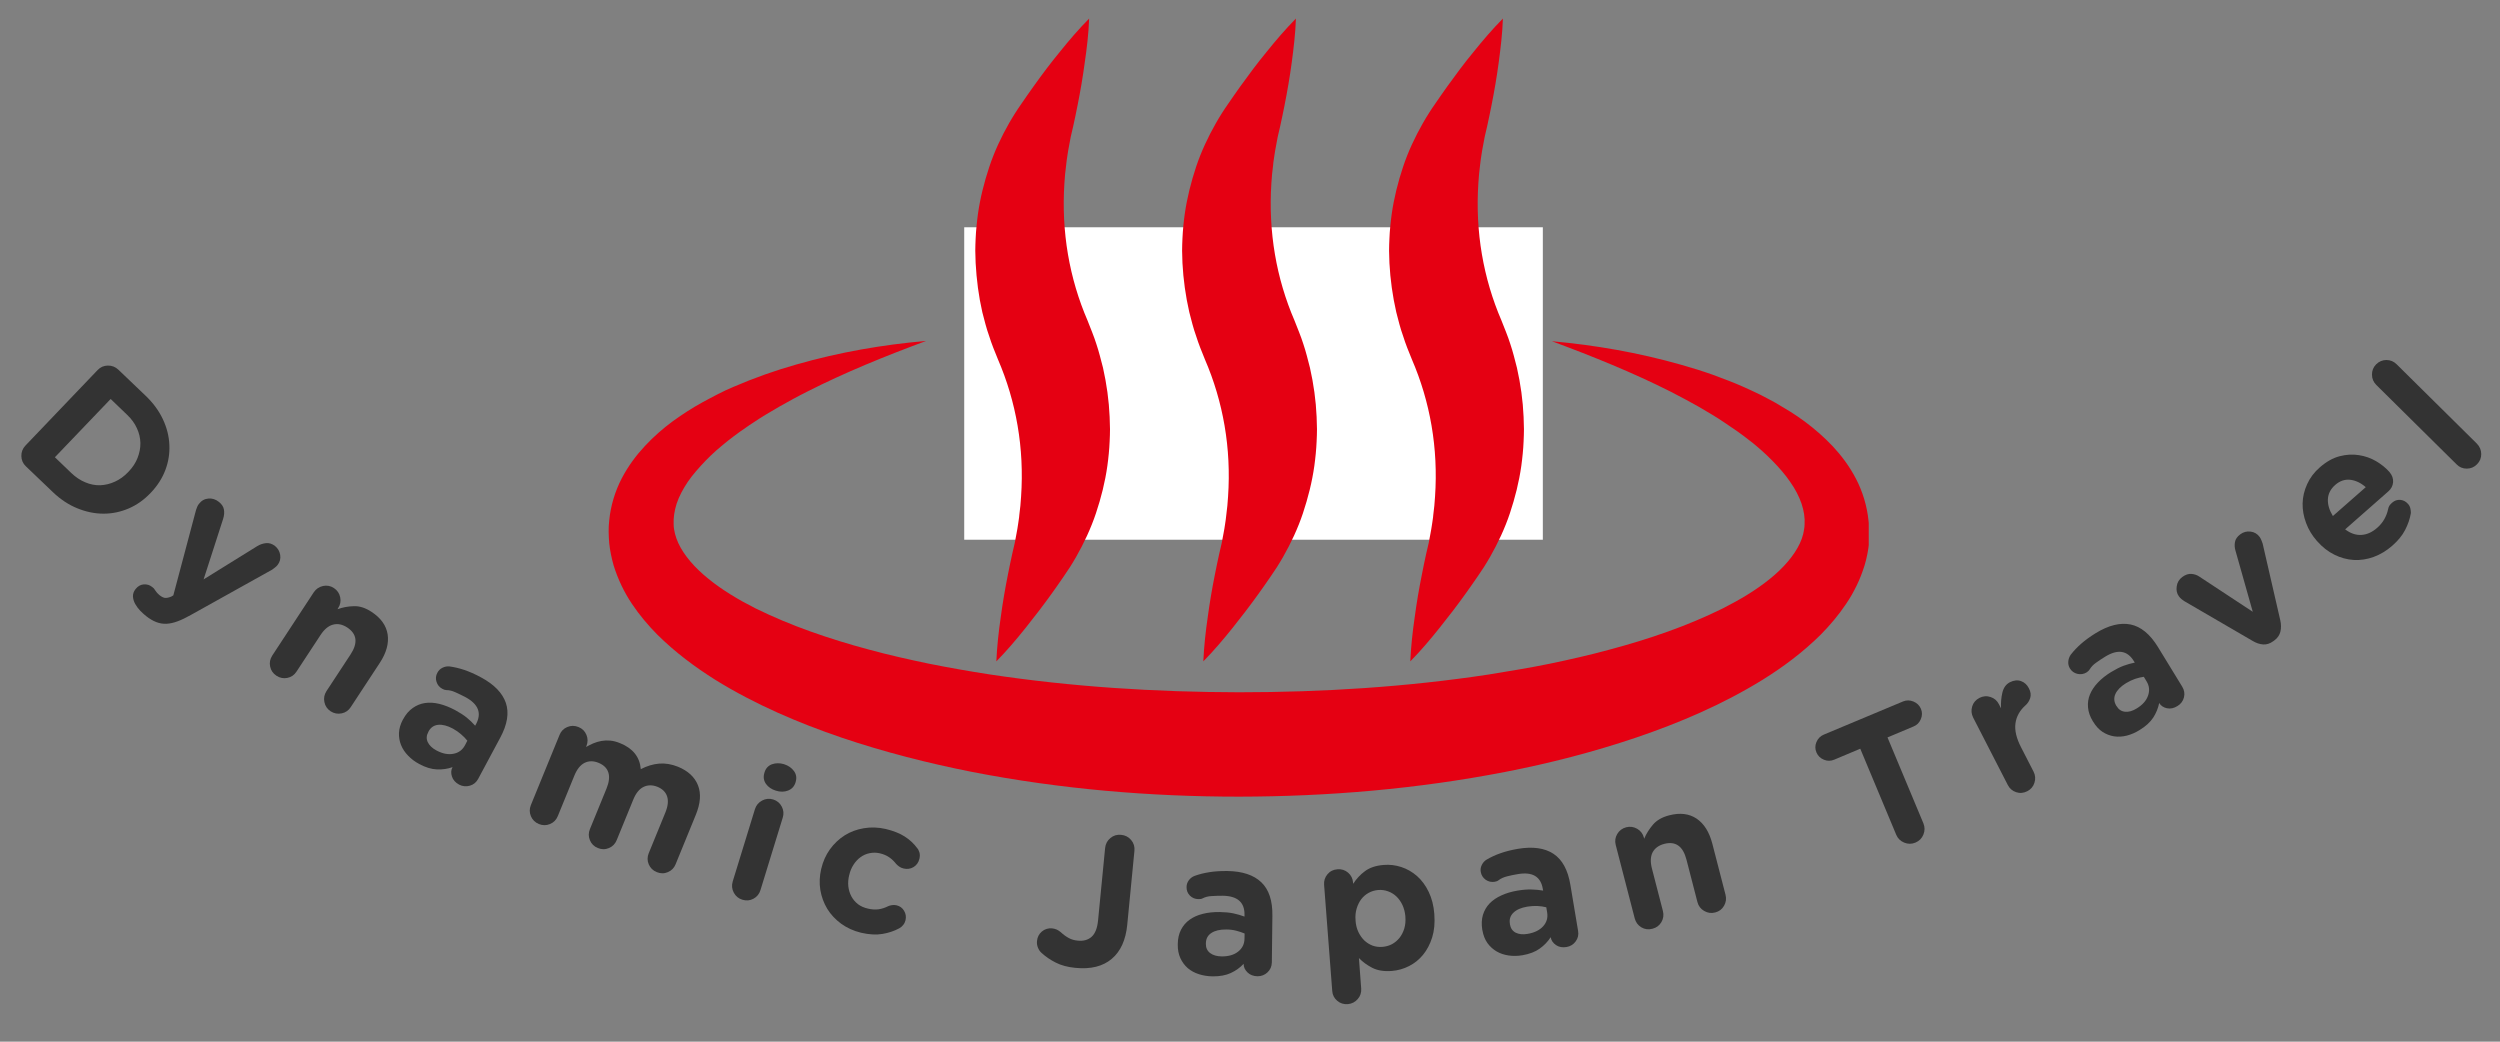 <svg xmlns="http://www.w3.org/2000/svg" xmlns:xlink="http://www.w3.org/1999/xlink" width="480" zoomAndPan="magnify" viewBox="0 0 360 150" height="200" preserveAspectRatio="xMidYMid meet" version="1.0"><rect x="0" y="0" width="360" height="150" fill="#808080" stroke="none"/><defs><g/><clipPath id="00ce2a8dd7"><path d="M 87.598 49 L 269.098 49 L 269.098 114.863 L 87.598 114.863 Z M 87.598 49 " clip-rule="nonzero"/></clipPath><clipPath id="71408e6c50"><path d="M 144 47.602 L 162 47.602 L 162 75 L 144 75 Z M 144 47.602 " clip-rule="nonzero"/></clipPath><clipPath id="ca50db8c1d"><path d="M 170 47.602 L 187 47.602 L 187 75 L 170 75 Z M 170 47.602 " clip-rule="nonzero"/></clipPath><clipPath id="42e348d0da"><path d="M 195 47.602 L 213 47.602 L 213 75 L 195 75 Z M 195 47.602 " clip-rule="nonzero"/></clipPath><clipPath id="36ae5a69a3"><path d="M 138.848 32.723 L 222.219 32.723 L 222.219 77.723 L 138.848 77.723 Z M 138.848 32.723 " clip-rule="nonzero"/></clipPath><clipPath id="0e533c0a8f"><path d="M 130.035 65 L 226.785 65 L 226.785 100.918 L 130.035 100.918 Z M 130.035 65 " clip-rule="nonzero"/></clipPath><clipPath id="a489c7fd24"><path d="M 140 2.668 L 160 2.668 L 160 96 L 140 96 Z M 140 2.668 " clip-rule="nonzero"/></clipPath><clipPath id="74ea1c199c"><path d="M 170 2.668 L 190 2.668 L 190 96 L 170 96 Z M 170 2.668 " clip-rule="nonzero"/></clipPath><clipPath id="3a4c8c840b"><path d="M 200 2.668 L 220 2.668 L 220 96 L 200 96 Z M 200 2.668 " clip-rule="nonzero"/></clipPath></defs><g fill="#333333" fill-opacity="1"><g transform="translate(0.529, 64.094)"><g><path d="M 13.531 -10.812 C 13.926 -11.227 14.414 -11.441 15 -11.453 C 15.582 -11.461 16.086 -11.266 16.516 -10.859 L 20.422 -7.125 C 21.516 -6.082 22.348 -4.953 22.922 -3.734 C 23.492 -2.523 23.805 -1.297 23.859 -0.047 C 23.922 1.203 23.727 2.414 23.281 3.594 C 22.832 4.781 22.133 5.867 21.188 6.859 L 21.156 6.891 C 20.219 7.879 19.164 8.625 18 9.125 C 16.832 9.625 15.625 9.875 14.375 9.875 C 13.125 9.875 11.875 9.617 10.625 9.109 C 9.375 8.609 8.203 7.836 7.109 6.797 L 3.203 3.062 C 2.773 2.656 2.555 2.16 2.547 1.578 C 2.535 0.992 2.734 0.488 3.141 0.062 Z M 9.75 4.031 C 10.375 4.625 11.039 5.066 11.75 5.359 C 12.457 5.66 13.172 5.801 13.891 5.781 C 14.609 5.758 15.316 5.586 16.016 5.266 C 16.711 4.953 17.348 4.492 17.922 3.891 L 17.969 3.844 C 18.57 3.219 19.008 2.551 19.281 1.844 C 19.562 1.133 19.695 0.422 19.688 -0.297 C 19.676 -1.016 19.508 -1.723 19.188 -2.422 C 18.875 -3.117 18.406 -3.766 17.781 -4.359 L 15.406 -6.641 L 7.375 1.75 Z M 9.75 4.031 "/></g></g></g><g fill="#333333" fill-opacity="1"><g transform="translate(19.944, 82.136)"><g><path d="M 8.703 -9.578 C 9.066 -10.047 9.52 -10.301 10.062 -10.344 C 10.602 -10.395 11.102 -10.238 11.562 -9.875 C 11.977 -9.551 12.223 -9.188 12.297 -8.781 C 12.379 -8.375 12.344 -7.922 12.188 -7.422 L 9.375 1.297 L 17.109 -3.5 C 17.504 -3.738 17.922 -3.879 18.359 -3.922 C 18.805 -3.973 19.238 -3.836 19.656 -3.516 C 20.07 -3.18 20.32 -2.75 20.406 -2.219 C 20.488 -1.688 20.363 -1.207 20.031 -0.781 C 19.926 -0.645 19.789 -0.516 19.625 -0.391 C 19.469 -0.266 19.344 -0.172 19.25 -0.109 L 7.562 6.406 C 6.852 6.812 6.211 7.117 5.641 7.328 C 5.066 7.547 4.523 7.664 4.016 7.688 C 3.516 7.707 3.023 7.625 2.547 7.438 C 2.078 7.258 1.594 6.973 1.094 6.578 C 0.82 6.359 0.539 6.102 0.25 5.812 C -0.031 5.52 -0.27 5.195 -0.469 4.844 C -0.664 4.5 -0.773 4.141 -0.797 3.766 C -0.816 3.391 -0.691 3.031 -0.422 2.688 C -0.098 2.281 0.289 2.055 0.75 2.016 C 1.207 1.984 1.598 2.098 1.922 2.359 C 2.055 2.453 2.16 2.539 2.234 2.625 C 2.305 2.707 2.363 2.789 2.406 2.875 C 2.508 3.031 2.602 3.156 2.688 3.25 C 2.781 3.352 2.883 3.453 3 3.547 C 3.281 3.773 3.535 3.91 3.766 3.953 C 4.004 3.992 4.316 3.938 4.703 3.781 L 5.016 3.594 L 8.281 -8.688 C 8.332 -8.844 8.391 -9 8.453 -9.156 C 8.523 -9.32 8.609 -9.461 8.703 -9.578 Z M 8.703 -9.578 "/></g></g></g><g fill="#333333" fill-opacity="1"><g transform="translate(36.587, 94.993)"><g><path d="M 11.5 -10.312 C 11.988 -9.988 12.289 -9.539 12.406 -8.969 C 12.52 -8.406 12.414 -7.883 12.094 -7.406 L 12.016 -7.266 C 12.742 -7.535 13.523 -7.68 14.359 -7.703 C 15.191 -7.734 16.039 -7.461 16.906 -6.891 C 18.258 -6.004 19.035 -4.922 19.234 -3.641 C 19.43 -2.359 19.055 -0.992 18.109 0.453 L 13.922 6.828 C 13.609 7.316 13.172 7.617 12.609 7.734 C 12.047 7.848 11.52 7.75 11.031 7.438 C 10.539 7.113 10.238 6.672 10.125 6.109 C 10.008 5.547 10.109 5.02 10.422 4.531 L 13.891 -0.75 C 14.984 -2.414 14.82 -3.711 13.406 -4.641 C 12.719 -5.086 12.039 -5.223 11.375 -5.047 C 10.719 -4.879 10.117 -4.383 9.578 -3.562 L 6.109 1.719 C 5.797 2.207 5.359 2.508 4.797 2.625 C 4.234 2.738 3.707 2.633 3.219 2.312 C 2.727 1.988 2.426 1.547 2.312 0.984 C 2.195 0.43 2.297 -0.086 2.609 -0.578 L 8.594 -9.703 C 8.914 -10.18 9.359 -10.484 9.922 -10.609 C 10.484 -10.734 11.008 -10.633 11.5 -10.312 Z M 11.5 -10.312 "/></g></g></g><g fill="#333333" fill-opacity="1"><g transform="translate(55.155, 106.89)"><g><path d="M 2.891 -3.312 C 3.273 -4.02 3.738 -4.562 4.281 -4.938 C 4.82 -5.32 5.41 -5.562 6.047 -5.656 C 6.691 -5.75 7.379 -5.707 8.109 -5.531 C 8.836 -5.352 9.594 -5.055 10.375 -4.641 C 11.051 -4.273 11.609 -3.914 12.047 -3.562 C 12.484 -3.207 12.891 -2.816 13.266 -2.391 L 13.391 -2.609 C 14.242 -4.191 13.738 -5.488 11.875 -6.5 C 11.352 -6.77 10.867 -7.004 10.422 -7.203 C 9.973 -7.41 9.539 -7.516 9.125 -7.516 C 8.957 -7.516 8.758 -7.578 8.531 -7.703 C 8.125 -7.922 7.848 -8.254 7.703 -8.703 C 7.555 -9.16 7.598 -9.598 7.828 -10.016 C 7.992 -10.336 8.238 -10.578 8.562 -10.734 C 8.895 -10.898 9.238 -10.961 9.594 -10.922 C 10.281 -10.828 10.984 -10.66 11.703 -10.422 C 12.422 -10.18 13.219 -9.828 14.094 -9.359 C 16 -8.336 17.195 -7.109 17.688 -5.672 C 18.176 -4.234 17.906 -2.562 16.875 -0.656 L 13.703 5.266 C 13.43 5.773 13.031 6.102 12.5 6.25 C 11.969 6.406 11.453 6.352 10.953 6.094 C 10.422 5.801 10.078 5.41 9.922 4.922 C 9.766 4.43 9.789 3.992 10 3.609 L 10.016 3.578 C 9.305 3.828 8.555 3.938 7.766 3.906 C 6.973 3.875 6.117 3.613 5.203 3.125 C 4.586 2.789 4.055 2.391 3.609 1.922 C 3.16 1.461 2.82 0.953 2.594 0.391 C 2.375 -0.16 2.273 -0.742 2.297 -1.359 C 2.328 -1.984 2.516 -2.617 2.859 -3.266 Z M 6.547 -1.547 L 6.531 -1.5 C 6.25 -1 6.219 -0.508 6.438 -0.031 C 6.664 0.445 7.082 0.848 7.688 1.172 C 8.562 1.641 9.375 1.801 10.125 1.656 C 10.875 1.52 11.43 1.113 11.797 0.438 L 12.141 -0.234 C 11.891 -0.547 11.594 -0.848 11.25 -1.141 C 10.914 -1.441 10.52 -1.719 10.062 -1.969 C 9.27 -2.395 8.562 -2.578 7.938 -2.516 C 7.32 -2.453 6.859 -2.129 6.547 -1.547 Z M 6.547 -1.547 "/></g></g></g><g fill="#333333" fill-opacity="1"><g transform="translate(73.994, 117.006)"><g><path d="M 2.453 -1.078 L 6.578 -11.172 C 6.797 -11.711 7.164 -12.094 7.688 -12.312 C 8.219 -12.539 8.758 -12.539 9.312 -12.312 C 9.852 -12.094 10.234 -11.719 10.453 -11.188 C 10.672 -10.656 10.672 -10.117 10.453 -9.578 L 10.391 -9.438 C 10.734 -9.633 11.086 -9.812 11.453 -9.969 C 11.828 -10.125 12.219 -10.238 12.625 -10.312 C 13.031 -10.383 13.453 -10.398 13.891 -10.359 C 14.336 -10.316 14.812 -10.191 15.312 -9.984 C 17.145 -9.242 18.133 -8 18.281 -6.25 C 19.164 -6.707 20.047 -6.973 20.922 -7.047 C 21.797 -7.117 22.703 -6.969 23.641 -6.594 C 25.086 -6 26.047 -5.109 26.516 -3.922 C 26.984 -2.742 26.879 -1.328 26.203 0.328 L 23.297 7.438 C 23.078 7.977 22.707 8.359 22.188 8.578 C 21.664 8.805 21.129 8.805 20.578 8.578 C 20.035 8.359 19.648 7.984 19.422 7.453 C 19.203 6.93 19.203 6.398 19.422 5.859 L 21.812 0.016 C 22.188 -0.898 22.273 -1.672 22.078 -2.297 C 21.879 -2.93 21.414 -3.398 20.688 -3.703 C 19.957 -3.992 19.285 -3.988 18.672 -3.688 C 18.066 -3.395 17.578 -2.789 17.203 -1.875 L 14.812 3.969 C 14.594 4.508 14.223 4.891 13.703 5.109 C 13.18 5.336 12.645 5.336 12.094 5.109 C 11.551 4.891 11.172 4.516 10.953 3.984 C 10.734 3.461 10.734 2.93 10.953 2.391 L 13.344 -3.453 C 13.719 -4.367 13.805 -5.141 13.609 -5.766 C 13.41 -6.391 12.941 -6.852 12.203 -7.156 C 11.473 -7.457 10.801 -7.457 10.188 -7.156 C 9.582 -6.852 9.094 -6.242 8.719 -5.328 L 6.328 0.516 C 6.109 1.055 5.734 1.438 5.203 1.656 C 4.68 1.875 4.148 1.875 3.609 1.656 C 3.055 1.426 2.672 1.047 2.453 0.516 C 2.234 -0.004 2.234 -0.535 2.453 -1.078 Z M 2.453 -1.078 "/></g></g></g><g fill="#333333" fill-opacity="1"><g transform="translate(102.979, 128.168)"><g><path d="M 8.359 -13.047 C 8.922 -12.867 9.332 -12.523 9.594 -12.016 C 9.863 -11.504 9.91 -10.973 9.734 -10.422 L 6.531 0 C 6.363 0.562 6.023 0.977 5.516 1.25 C 5.016 1.52 4.484 1.566 3.922 1.391 C 3.367 1.223 2.957 0.883 2.688 0.375 C 2.414 -0.133 2.363 -0.672 2.531 -1.234 L 5.734 -11.656 C 5.91 -12.207 6.254 -12.617 6.766 -12.891 C 7.273 -13.16 7.805 -13.211 8.359 -13.047 Z M 9.922 -18.125 C 10.547 -17.926 11.023 -17.594 11.359 -17.125 C 11.691 -16.664 11.77 -16.145 11.594 -15.562 L 11.578 -15.5 C 11.398 -14.926 11.039 -14.535 10.5 -14.328 C 9.957 -14.117 9.375 -14.113 8.75 -14.312 C 8.125 -14.5 7.645 -14.828 7.312 -15.297 C 6.988 -15.773 6.914 -16.301 7.094 -16.875 L 7.109 -16.938 C 7.285 -17.52 7.641 -17.91 8.172 -18.109 C 8.711 -18.305 9.297 -18.312 9.922 -18.125 Z M 9.922 -18.125 "/></g></g></g><g fill="#333333" fill-opacity="1"><g transform="translate(115.456, 131.969)"><g><path d="M 12.094 -12.594 C 13.188 -12.332 14.094 -11.973 14.812 -11.516 C 15.539 -11.055 16.145 -10.492 16.625 -9.828 C 16.75 -9.703 16.852 -9.504 16.938 -9.234 C 17.02 -8.961 17.02 -8.648 16.938 -8.297 C 16.812 -7.773 16.531 -7.379 16.094 -7.109 C 15.656 -6.848 15.176 -6.781 14.656 -6.906 C 14.395 -6.969 14.176 -7.066 14 -7.203 C 13.82 -7.336 13.68 -7.461 13.578 -7.578 C 13.285 -7.953 12.957 -8.266 12.594 -8.516 C 12.227 -8.773 11.773 -8.969 11.234 -9.094 C 10.734 -9.207 10.242 -9.211 9.766 -9.109 C 9.285 -9.016 8.848 -8.82 8.453 -8.531 C 8.066 -8.25 7.734 -7.891 7.453 -7.453 C 7.172 -7.023 6.969 -6.539 6.844 -6 L 6.828 -5.953 C 6.691 -5.398 6.648 -4.859 6.703 -4.328 C 6.766 -3.805 6.91 -3.328 7.141 -2.891 C 7.379 -2.453 7.695 -2.078 8.094 -1.766 C 8.5 -1.461 8.984 -1.25 9.547 -1.125 C 10.078 -1 10.582 -0.969 11.062 -1.031 C 11.539 -1.102 12.004 -1.254 12.453 -1.484 C 12.586 -1.547 12.758 -1.594 12.969 -1.625 C 13.176 -1.664 13.398 -1.66 13.641 -1.609 C 14.129 -1.492 14.492 -1.227 14.734 -0.812 C 14.984 -0.395 15.051 0.055 14.938 0.547 C 14.875 0.805 14.766 1.031 14.609 1.219 C 14.461 1.414 14.273 1.578 14.047 1.703 C 13.316 2.098 12.508 2.367 11.625 2.516 C 10.738 2.672 9.707 2.613 8.531 2.344 C 7.457 2.082 6.504 1.648 5.672 1.047 C 4.848 0.441 4.18 -0.27 3.672 -1.094 C 3.172 -1.926 2.836 -2.832 2.672 -3.812 C 2.516 -4.801 2.555 -5.812 2.797 -6.844 L 2.812 -6.891 C 3.051 -7.91 3.461 -8.832 4.047 -9.656 C 4.641 -10.477 5.348 -11.148 6.172 -11.672 C 6.992 -12.191 7.914 -12.535 8.938 -12.703 C 9.957 -12.879 11.008 -12.844 12.094 -12.594 Z M 12.094 -12.594 "/></g></g></g><g fill="#333333" fill-opacity="1"><g transform="translate(135.416, 136.371)"><g/></g></g><g fill="#333333" fill-opacity="1"><g transform="translate(148.232, 138.451)"><g><path d="M 3.281 -4.766 C 3.531 -4.734 3.75 -4.676 3.938 -4.594 C 4.125 -4.508 4.316 -4.383 4.516 -4.219 C 4.898 -3.863 5.285 -3.582 5.672 -3.375 C 6.055 -3.164 6.488 -3.039 6.969 -3 C 7.789 -2.914 8.457 -3.102 8.969 -3.562 C 9.477 -4.02 9.785 -4.812 9.891 -5.938 L 10.906 -16.344 C 10.969 -16.938 11.223 -17.414 11.672 -17.781 C 12.117 -18.145 12.633 -18.297 13.219 -18.234 C 13.801 -18.18 14.281 -17.93 14.656 -17.484 C 15.031 -17.035 15.188 -16.516 15.125 -15.922 L 14.094 -5.312 C 13.883 -3.102 13.141 -1.457 11.859 -0.375 C 10.578 0.707 8.832 1.141 6.625 0.922 C 5.52 0.816 4.57 0.562 3.781 0.156 C 3 -0.238 2.316 -0.707 1.734 -1.25 C 1.523 -1.438 1.359 -1.68 1.234 -1.984 C 1.109 -2.285 1.062 -2.602 1.094 -2.938 C 1.145 -3.5 1.379 -3.957 1.797 -4.312 C 2.211 -4.664 2.707 -4.816 3.281 -4.766 Z M 3.281 -4.766 "/></g></g></g><g fill="#333333" fill-opacity="1"><g transform="translate(168.552, 140.238)"><g><path d="M 1.047 -4.281 C 1.055 -5.082 1.211 -5.773 1.516 -6.359 C 1.816 -6.941 2.227 -7.422 2.75 -7.797 C 3.281 -8.18 3.91 -8.461 4.641 -8.641 C 5.367 -8.828 6.176 -8.914 7.062 -8.906 C 7.832 -8.895 8.488 -8.832 9.031 -8.719 C 9.582 -8.602 10.125 -8.445 10.656 -8.25 L 10.656 -8.5 C 10.688 -10.301 9.645 -11.219 7.531 -11.25 C 6.945 -11.25 6.41 -11.234 5.922 -11.203 C 5.43 -11.18 5 -11.07 4.625 -10.875 C 4.477 -10.789 4.273 -10.754 4.016 -10.766 C 3.547 -10.766 3.141 -10.93 2.797 -11.266 C 2.461 -11.609 2.301 -12.02 2.312 -12.5 C 2.312 -12.863 2.422 -13.191 2.641 -13.484 C 2.859 -13.773 3.133 -13.984 3.469 -14.109 C 4.125 -14.348 4.828 -14.523 5.578 -14.641 C 6.328 -14.766 7.195 -14.82 8.188 -14.812 C 10.352 -14.781 11.984 -14.238 13.078 -13.188 C 14.172 -12.145 14.703 -10.539 14.672 -8.375 L 14.594 -1.656 C 14.582 -1.082 14.375 -0.602 13.969 -0.219 C 13.57 0.156 13.094 0.344 12.531 0.344 C 11.926 0.332 11.441 0.145 11.078 -0.219 C 10.711 -0.582 10.531 -0.984 10.531 -1.422 L 10.531 -1.453 C 10.02 -0.898 9.406 -0.457 8.688 -0.125 C 7.977 0.207 7.102 0.367 6.062 0.359 C 5.363 0.348 4.707 0.242 4.094 0.047 C 3.477 -0.148 2.941 -0.441 2.484 -0.828 C 2.035 -1.223 1.68 -1.703 1.422 -2.266 C 1.16 -2.836 1.035 -3.488 1.047 -4.219 Z M 5.094 -4.391 L 5.094 -4.344 C 5.082 -3.77 5.285 -3.32 5.703 -3 C 6.117 -2.688 6.672 -2.523 7.359 -2.516 C 8.348 -2.504 9.141 -2.734 9.734 -3.203 C 10.336 -3.672 10.645 -4.289 10.656 -5.062 L 10.672 -5.812 C 10.305 -5.969 9.898 -6.102 9.453 -6.219 C 9.016 -6.332 8.535 -6.391 8.016 -6.391 C 7.117 -6.398 6.41 -6.234 5.891 -5.891 C 5.367 -5.555 5.102 -5.055 5.094 -4.391 Z M 5.094 -4.391 "/></g></g></g><g fill="#333333" fill-opacity="1"><g transform="translate(189.779, 140.349)"><g><path d="M 2.812 -15.172 C 3.395 -15.223 3.906 -15.062 4.344 -14.688 C 4.781 -14.312 5.02 -13.836 5.062 -13.266 L 5.078 -13.078 C 5.535 -13.797 6.102 -14.406 6.781 -14.906 C 7.469 -15.414 8.363 -15.711 9.469 -15.797 C 10.332 -15.867 11.176 -15.77 12 -15.5 C 12.832 -15.227 13.586 -14.797 14.266 -14.203 C 14.941 -13.609 15.504 -12.848 15.953 -11.922 C 16.398 -11.004 16.672 -9.938 16.766 -8.719 L 16.766 -8.656 C 16.859 -7.426 16.754 -6.328 16.453 -5.359 C 16.148 -4.391 15.711 -3.555 15.141 -2.859 C 14.578 -2.172 13.906 -1.629 13.125 -1.234 C 12.344 -0.836 11.516 -0.602 10.641 -0.531 C 9.516 -0.445 8.578 -0.598 7.828 -0.984 C 7.078 -1.367 6.438 -1.836 5.906 -2.391 L 6.234 2.016 C 6.273 2.586 6.109 3.086 5.734 3.516 C 5.359 3.953 4.879 4.195 4.297 4.25 C 3.703 4.289 3.191 4.125 2.766 3.75 C 2.336 3.383 2.102 2.914 2.062 2.344 L 0.891 -12.938 C 0.848 -13.508 1.008 -14.016 1.375 -14.453 C 1.738 -14.891 2.219 -15.129 2.812 -15.172 Z M 5.422 -7.844 L 5.422 -7.781 C 5.461 -7.176 5.598 -6.629 5.828 -6.141 C 6.066 -5.648 6.359 -5.238 6.703 -4.906 C 7.055 -4.582 7.453 -4.336 7.891 -4.172 C 8.336 -4.016 8.805 -3.957 9.297 -4 C 9.797 -4.039 10.254 -4.172 10.672 -4.391 C 11.086 -4.617 11.445 -4.922 11.75 -5.297 C 12.051 -5.68 12.281 -6.129 12.438 -6.641 C 12.594 -7.16 12.645 -7.727 12.594 -8.344 L 12.594 -8.406 C 12.539 -9 12.398 -9.539 12.172 -10.031 C 11.941 -10.52 11.648 -10.93 11.297 -11.266 C 10.941 -11.598 10.539 -11.844 10.094 -12 C 9.645 -12.164 9.172 -12.227 8.672 -12.188 C 8.18 -12.145 7.727 -12.008 7.312 -11.781 C 6.906 -11.562 6.551 -11.258 6.25 -10.875 C 5.957 -10.488 5.734 -10.035 5.578 -9.516 C 5.422 -8.992 5.367 -8.438 5.422 -7.844 Z M 5.422 -7.844 "/></g></g></g><g fill="#333333" fill-opacity="1"><g transform="translate(213.197, 138.275)"><g><path d="M 0.25 -4.391 C 0.125 -5.18 0.156 -5.895 0.344 -6.531 C 0.539 -7.164 0.863 -7.719 1.312 -8.188 C 1.77 -8.656 2.336 -9.039 3.016 -9.344 C 3.691 -9.656 4.469 -9.883 5.344 -10.031 C 6.102 -10.156 6.766 -10.207 7.328 -10.188 C 7.891 -10.176 8.453 -10.125 9.016 -10.031 L 8.969 -10.266 C 8.676 -12.047 7.484 -12.758 5.391 -12.406 C 4.816 -12.312 4.289 -12.203 3.812 -12.078 C 3.344 -11.961 2.941 -11.781 2.609 -11.531 C 2.473 -11.414 2.281 -11.336 2.031 -11.297 C 1.562 -11.223 1.129 -11.32 0.734 -11.594 C 0.348 -11.875 0.113 -12.25 0.031 -12.719 C -0.031 -13.07 0.02 -13.41 0.188 -13.734 C 0.352 -14.066 0.586 -14.32 0.891 -14.5 C 1.492 -14.852 2.148 -15.156 2.859 -15.406 C 3.578 -15.664 4.426 -15.879 5.406 -16.047 C 7.539 -16.398 9.238 -16.16 10.5 -15.328 C 11.77 -14.492 12.582 -13.004 12.938 -10.859 L 14.047 -4.234 C 14.148 -3.672 14.035 -3.164 13.703 -2.719 C 13.379 -2.27 12.941 -2 12.391 -1.906 C 11.797 -1.801 11.285 -1.895 10.859 -2.188 C 10.43 -2.488 10.18 -2.859 10.109 -3.297 L 10.109 -3.328 C 9.691 -2.68 9.16 -2.129 8.516 -1.672 C 7.879 -1.211 7.051 -0.895 6.031 -0.719 C 5.344 -0.602 4.676 -0.594 4.031 -0.688 C 3.395 -0.781 2.816 -0.977 2.297 -1.281 C 1.785 -1.582 1.348 -1.984 0.984 -2.484 C 0.629 -2.992 0.391 -3.609 0.266 -4.328 Z M 4.234 -5.219 L 4.234 -5.172 C 4.328 -4.609 4.602 -4.207 5.062 -3.969 C 5.531 -3.738 6.102 -3.68 6.781 -3.797 C 7.758 -3.961 8.504 -4.328 9.016 -4.891 C 9.523 -5.453 9.719 -6.113 9.594 -6.875 L 9.469 -7.625 C 9.07 -7.727 8.645 -7.789 8.188 -7.812 C 7.727 -7.832 7.242 -7.801 6.734 -7.719 C 5.848 -7.57 5.18 -7.281 4.734 -6.844 C 4.285 -6.414 4.117 -5.875 4.234 -5.219 Z M 4.234 -5.219 "/></g></g></g><g fill="#333333" fill-opacity="1"><g transform="translate(234.07, 134.566)"><g><path d="M 0.094 -15.438 C 0.656 -15.582 1.188 -15.508 1.688 -15.219 C 2.188 -14.926 2.508 -14.5 2.656 -13.938 L 2.688 -13.781 C 2.988 -14.5 3.41 -15.176 3.953 -15.812 C 4.492 -16.445 5.27 -16.895 6.281 -17.156 C 7.844 -17.562 9.16 -17.406 10.234 -16.688 C 11.305 -15.969 12.062 -14.77 12.5 -13.094 L 14.406 -5.719 C 14.551 -5.156 14.477 -4.625 14.188 -4.125 C 13.906 -3.633 13.484 -3.316 12.922 -3.172 C 12.359 -3.023 11.828 -3.098 11.328 -3.391 C 10.828 -3.68 10.504 -4.109 10.359 -4.672 L 8.781 -10.781 C 8.281 -12.719 7.211 -13.473 5.578 -13.047 C 4.785 -12.836 4.227 -12.43 3.906 -11.828 C 3.594 -11.223 3.562 -10.441 3.812 -9.484 L 5.391 -3.375 C 5.535 -2.812 5.461 -2.281 5.172 -1.781 C 4.879 -1.289 4.453 -0.973 3.891 -0.828 C 3.316 -0.672 2.781 -0.738 2.281 -1.031 C 1.789 -1.332 1.473 -1.766 1.328 -2.328 L -1.406 -12.891 C -1.551 -13.453 -1.477 -13.977 -1.188 -14.469 C -0.906 -14.957 -0.477 -15.281 0.094 -15.438 Z M 0.094 -15.438 "/></g></g></g><g fill="#333333" fill-opacity="1"><g transform="translate(255.182, 128.757)"><g/></g></g><g fill="#333333" fill-opacity="1"><g transform="translate(267.534, 124.612)"><g><path d="M -5.969 -16.266 C -6.176 -16.754 -6.176 -17.25 -5.969 -17.75 C -5.758 -18.258 -5.406 -18.617 -4.906 -18.828 L 6.516 -23.609 C 7.004 -23.805 7.5 -23.801 8 -23.594 C 8.508 -23.383 8.867 -23.035 9.078 -22.547 C 9.285 -22.055 9.281 -21.555 9.062 -21.047 C 8.852 -20.547 8.504 -20.195 8.016 -20 L 4.266 -18.422 L 9.438 -6.047 C 9.656 -5.516 9.656 -4.977 9.438 -4.438 C 9.219 -3.895 8.836 -3.508 8.297 -3.281 C 7.754 -3.051 7.207 -3.051 6.656 -3.281 C 6.113 -3.508 5.734 -3.891 5.516 -4.422 L 0.344 -16.797 L -3.406 -15.219 C -3.906 -15.008 -4.406 -15.008 -4.906 -15.219 C -5.406 -15.426 -5.758 -15.773 -5.969 -16.266 Z M -5.969 -16.266 "/></g></g></g><g fill="#333333" fill-opacity="1"><g transform="translate(288.32, 115.591)"><g><path d="M 0.797 -2.562 L -4.188 -12.266 C -4.445 -12.785 -4.492 -13.316 -4.328 -13.859 C -4.16 -14.41 -3.812 -14.82 -3.281 -15.094 C -2.758 -15.363 -2.223 -15.406 -1.672 -15.219 C -1.129 -15.039 -0.727 -14.691 -0.469 -14.172 L -0.172 -13.594 C -0.211 -14.375 -0.148 -15.117 0.016 -15.828 C 0.18 -16.547 0.539 -17.051 1.094 -17.344 C 1.664 -17.633 2.203 -17.691 2.703 -17.516 C 3.203 -17.336 3.582 -16.988 3.844 -16.469 C 4.102 -15.977 4.164 -15.516 4.031 -15.078 C 3.895 -14.648 3.66 -14.289 3.328 -14 C 2.516 -13.27 2.039 -12.41 1.906 -11.422 C 1.77 -10.43 2.039 -9.281 2.719 -7.969 L 4.516 -4.469 C 4.773 -3.957 4.816 -3.426 4.641 -2.875 C 4.473 -2.332 4.129 -1.926 3.609 -1.656 C 3.078 -1.383 2.539 -1.336 2 -1.516 C 1.457 -1.703 1.055 -2.051 0.797 -2.562 Z M 0.797 -2.562 "/></g></g></g><g fill="#333333" fill-opacity="1"><g transform="translate(302.786, 108.067)"><g><path d="M -1.406 -4.188 C -1.82 -4.863 -2.055 -5.531 -2.109 -6.188 C -2.172 -6.852 -2.078 -7.484 -1.828 -8.078 C -1.578 -8.68 -1.195 -9.25 -0.688 -9.781 C -0.176 -10.32 0.457 -10.828 1.219 -11.297 C 1.875 -11.691 2.461 -11.988 2.984 -12.188 C 3.516 -12.383 4.062 -12.539 4.625 -12.656 L 4.484 -12.875 C 3.547 -14.406 2.176 -14.617 0.375 -13.516 C -0.125 -13.211 -0.57 -12.914 -0.969 -12.625 C -1.363 -12.344 -1.664 -12.023 -1.875 -11.672 C -1.957 -11.523 -2.109 -11.379 -2.328 -11.234 C -2.734 -10.992 -3.172 -10.926 -3.641 -11.031 C -4.109 -11.145 -4.469 -11.406 -4.719 -11.812 C -4.906 -12.125 -4.984 -12.457 -4.953 -12.812 C -4.922 -13.176 -4.801 -13.504 -4.594 -13.797 C -4.164 -14.348 -3.664 -14.875 -3.094 -15.375 C -2.531 -15.875 -1.828 -16.383 -0.984 -16.906 C 0.859 -18.031 2.523 -18.441 4.016 -18.141 C 5.504 -17.836 6.816 -16.758 7.953 -14.906 L 11.453 -9.188 C 11.754 -8.695 11.836 -8.18 11.703 -7.641 C 11.566 -7.109 11.258 -6.695 10.781 -6.406 C 10.27 -6.082 9.758 -5.973 9.25 -6.078 C 8.75 -6.191 8.383 -6.438 8.156 -6.812 L 8.141 -6.844 C 7.992 -6.102 7.707 -5.398 7.281 -4.734 C 6.852 -4.078 6.195 -3.477 5.312 -2.938 C 4.719 -2.57 4.109 -2.305 3.484 -2.141 C 2.859 -1.984 2.25 -1.945 1.656 -2.031 C 1.062 -2.125 0.504 -2.336 -0.016 -2.672 C -0.535 -3.016 -0.984 -3.5 -1.359 -4.125 Z M 1.969 -6.422 L 2 -6.391 C 2.289 -5.898 2.695 -5.629 3.219 -5.578 C 3.75 -5.523 4.305 -5.68 4.891 -6.047 C 5.734 -6.555 6.281 -7.172 6.531 -7.891 C 6.789 -8.617 6.719 -9.312 6.312 -9.969 L 5.922 -10.609 C 5.523 -10.555 5.109 -10.457 4.672 -10.312 C 4.242 -10.164 3.805 -9.957 3.359 -9.688 C 2.598 -9.219 2.086 -8.695 1.828 -8.125 C 1.578 -7.562 1.625 -6.992 1.969 -6.422 Z M 1.969 -6.422 "/></g></g></g><g fill="#333333" fill-opacity="1"><g transform="translate(320.742, 96.832)"><g><path d="M -6.484 -13.75 C -6.035 -14.082 -5.594 -14.227 -5.156 -14.188 C -4.727 -14.156 -4.336 -14.016 -3.984 -13.766 L 3.656 -8.734 L 1.156 -17.578 C 1.039 -17.973 1.02 -18.375 1.094 -18.781 C 1.164 -19.195 1.422 -19.566 1.859 -19.891 C 2.305 -20.223 2.801 -20.352 3.344 -20.281 C 3.883 -20.219 4.32 -19.957 4.656 -19.5 C 4.758 -19.352 4.848 -19.18 4.922 -18.984 C 4.992 -18.797 5.047 -18.656 5.078 -18.562 L 7.625 -7.484 C 7.75 -6.922 7.754 -6.391 7.641 -5.891 C 7.523 -5.391 7.238 -4.969 6.781 -4.625 L 6.609 -4.5 C 6.141 -4.156 5.656 -4 5.156 -4.031 C 4.656 -4.062 4.145 -4.234 3.625 -4.547 L -6.203 -10.266 C -6.336 -10.359 -6.473 -10.457 -6.609 -10.562 C -6.742 -10.664 -6.867 -10.801 -6.984 -10.969 C -7.273 -11.352 -7.379 -11.828 -7.297 -12.391 C -7.223 -12.953 -6.953 -13.406 -6.484 -13.75 Z M -6.484 -13.75 "/></g></g></g><g fill="#333333" fill-opacity="1"><g transform="translate(337.607, 84.182)"><g><path d="M -3.969 -6.281 C -4.664 -7.07 -5.188 -7.938 -5.531 -8.875 C -5.883 -9.812 -6.051 -10.754 -6.031 -11.703 C -6.008 -12.648 -5.789 -13.57 -5.375 -14.469 C -4.969 -15.375 -4.363 -16.176 -3.562 -16.875 C -2.625 -17.695 -1.672 -18.234 -0.703 -18.484 C 0.254 -18.734 1.18 -18.785 2.078 -18.641 C 2.973 -18.504 3.801 -18.211 4.562 -17.766 C 5.32 -17.316 5.957 -16.801 6.469 -16.219 C 6.863 -15.758 7.039 -15.27 7 -14.75 C 6.957 -14.227 6.727 -13.785 6.312 -13.422 L 0.094 -7.953 C 0.875 -7.367 1.66 -7.102 2.453 -7.156 C 3.242 -7.207 3.992 -7.547 4.703 -8.172 C 5.141 -8.555 5.484 -8.973 5.734 -9.422 C 5.992 -9.879 6.176 -10.359 6.281 -10.859 C 6.312 -11.035 6.367 -11.195 6.453 -11.344 C 6.547 -11.488 6.676 -11.633 6.844 -11.781 C 7.195 -12.094 7.586 -12.234 8.016 -12.203 C 8.453 -12.172 8.828 -11.977 9.141 -11.625 C 9.328 -11.414 9.441 -11.195 9.484 -10.969 C 9.535 -10.738 9.562 -10.52 9.562 -10.312 C 9.426 -9.488 9.148 -8.676 8.734 -7.875 C 8.328 -7.082 7.707 -6.32 6.875 -5.594 C 6.051 -4.875 5.16 -4.336 4.203 -3.984 C 3.254 -3.641 2.297 -3.492 1.328 -3.547 C 0.359 -3.609 -0.57 -3.863 -1.469 -4.312 C -2.375 -4.758 -3.195 -5.406 -3.938 -6.25 Z M -1.672 -9.875 L 3.062 -14.031 C 2.344 -14.656 1.594 -15.008 0.812 -15.094 C 0.031 -15.176 -0.688 -14.926 -1.344 -14.344 C -2.008 -13.758 -2.359 -13.07 -2.391 -12.281 C -2.422 -11.5 -2.18 -10.695 -1.672 -9.875 Z M -1.672 -9.875 "/></g></g></g><g fill="#333333" fill-opacity="1"><g transform="translate(353.643, 69.685)"><g><path d="M -11.453 -14.25 C -11.867 -14.664 -12.078 -15.16 -12.078 -15.734 C -12.086 -16.305 -11.891 -16.801 -11.484 -17.219 C -11.066 -17.633 -10.57 -17.844 -10 -17.844 C -9.426 -17.844 -8.93 -17.633 -8.516 -17.219 L 3.031 -5.797 C 3.438 -5.379 3.645 -4.883 3.656 -4.312 C 3.664 -3.738 3.461 -3.242 3.047 -2.828 C 2.641 -2.41 2.145 -2.203 1.562 -2.203 C 0.988 -2.203 0.5 -2.41 0.094 -2.828 Z M -11.453 -14.25 "/></g></g></g><g clip-path="url(#00ce2a8dd7)"><path fill="#e50012" d="M 269.07 75.008 C 268.855 72.844 268.207 70.766 267.277 68.973 C 266.348 67.176 265.18 65.617 263.926 64.277 C 262.668 62.938 261.309 61.77 259.922 60.73 C 259.23 60.211 258.516 59.734 257.801 59.281 C 257.09 58.848 256.352 58.395 255.641 57.984 C 254.902 57.574 254.168 57.203 253.434 56.816 C 252.699 56.469 251.941 56.102 251.207 55.777 C 249.715 55.105 248.199 54.543 246.684 53.98 C 245.172 53.441 243.637 52.965 242.098 52.531 C 235.957 50.781 229.727 49.699 223.477 49.137 C 229.359 51.32 235.133 53.656 240.586 56.406 C 241.949 57.098 243.289 57.832 244.609 58.566 C 245.906 59.324 247.203 60.082 248.438 60.926 C 249.062 61.336 249.648 61.77 250.273 62.18 C 250.859 62.613 251.465 63.043 252.027 63.5 C 252.613 63.934 253.129 64.406 253.691 64.883 C 254.211 65.359 254.73 65.836 255.207 66.332 C 256.18 67.328 257.066 68.324 257.781 69.383 C 258.516 70.422 259.078 71.504 259.426 72.539 C 259.77 73.578 259.922 74.574 259.859 75.504 C 259.859 75.98 259.75 76.434 259.664 76.887 C 259.555 77.344 259.383 77.797 259.188 78.23 C 258.363 80.004 256.809 81.797 254.84 83.379 C 252.871 84.977 250.512 86.383 248.027 87.637 C 243.008 90.125 237.469 92.027 231.781 93.543 C 228.949 94.32 226.051 94.973 223.152 95.578 C 221.703 95.859 220.23 96.16 218.762 96.398 C 217.289 96.656 215.82 96.895 214.348 97.133 C 202.516 98.93 190.469 99.688 178.422 99.688 C 166.371 99.664 154.324 98.906 142.492 97.113 C 139.531 96.656 136.609 96.141 133.691 95.555 C 130.793 94.949 127.895 94.301 125.059 93.523 C 122.227 92.766 119.414 91.898 116.688 90.926 C 113.965 89.953 111.324 88.848 108.816 87.617 C 106.328 86.363 103.992 84.957 102.023 83.355 C 100.055 81.777 98.496 79.98 97.676 78.207 C 97.48 77.754 97.309 77.32 97.199 76.867 C 97.09 76.414 97.004 75.957 97.004 75.48 C 96.961 74.551 97.113 73.559 97.438 72.52 C 97.785 71.48 98.348 70.422 99.059 69.359 C 99.773 68.324 100.684 67.305 101.633 66.312 C 102.109 65.812 102.629 65.336 103.148 64.863 C 103.688 64.406 104.23 63.934 104.812 63.477 C 105.375 63.023 105.98 62.59 106.566 62.156 L 107.473 61.531 C 107.777 61.316 108.078 61.098 108.402 60.902 C 109.637 60.059 110.934 59.305 112.234 58.547 C 113.551 57.809 114.871 57.074 116.258 56.383 C 121.707 53.613 127.48 51.277 133.363 49.094 C 127.113 49.633 120.883 50.715 114.742 52.469 C 111.672 53.332 108.621 54.414 105.613 55.711 C 104.855 56.016 104.121 56.383 103.387 56.75 C 102.652 57.141 101.914 57.508 101.18 57.918 C 100.445 58.309 99.73 58.762 98.996 59.215 C 98.281 59.691 97.566 60.148 96.875 60.664 C 95.469 61.703 94.129 62.871 92.875 64.215 C 91.621 65.555 90.453 67.113 89.52 68.906 C 88.59 70.703 87.941 72.777 87.727 74.941 C 87.598 76.023 87.641 77.125 87.727 78.207 C 87.836 79.289 88.07 80.371 88.352 81.387 C 88.98 83.422 89.891 85.301 90.992 86.945 C 92.094 88.59 93.328 90.039 94.625 91.359 C 97.242 93.953 100.078 96.051 102.996 97.891 C 108.836 101.504 114.98 104.098 121.188 106.219 C 127.395 108.316 133.711 109.918 140.051 111.172 C 152.746 113.637 165.594 114.719 178.422 114.719 C 191.246 114.699 204.094 113.617 216.793 111.148 C 223.129 109.918 229.445 108.293 235.652 106.195 C 241.859 104.078 248.004 101.48 253.844 97.871 C 256.766 96.051 259.598 93.953 262.215 91.359 C 263.512 90.039 264.746 88.59 265.848 86.945 C 266.129 86.535 266.391 86.102 266.648 85.668 C 266.887 85.215 267.148 84.781 267.363 84.309 C 267.816 83.398 268.184 82.402 268.508 81.387 C 268.812 80.348 269.027 79.289 269.137 78.207 C 269.16 77.191 269.203 76.086 269.07 75.008 Z M 269.07 75.008 " fill-opacity="1" fill-rule="nonzero"/></g><g clip-path="url(#71408e6c50)"><path fill="#e50012" d="M 145.391 31.074 C 145.652 32.07 145.891 33.066 146.234 34.016 C 146.539 34.992 146.926 35.941 147.316 36.895 C 149.566 42.105 150.582 47.84 150.172 53.832 C 150.148 54.199 150.105 54.586 150.086 54.957 L 149.957 56.078 C 149.934 56.469 149.848 56.836 149.805 57.227 C 149.738 57.617 149.695 57.984 149.609 58.371 L 149.395 59.539 L 149.09 60.84 C 148.895 61.703 148.723 62.57 148.551 63.434 C 148.203 65.164 147.902 66.918 147.664 68.711 C 147.402 70.484 147.207 72.281 147.121 74.141 C 148.418 72.82 149.586 71.438 150.711 70.031 C 151.836 68.625 152.918 67.219 153.957 65.77 C 154.477 65.055 154.973 64.32 155.473 63.605 L 156.207 62.504 C 156.465 62.113 156.703 61.684 156.965 61.25 C 157.938 59.539 158.781 57.746 159.406 55.863 C 160.035 53.98 160.531 52.035 160.812 50.023 C 160.898 49.527 160.922 49.027 160.988 48.531 L 161.051 47.773 C 161.074 47.516 161.074 47.277 161.094 47.016 C 161.117 46.52 161.137 46 161.137 45.504 L 161.094 43.988 C 161.008 41.957 160.727 39.945 160.273 37.934 C 160.012 36.938 159.777 35.941 159.449 34.992 C 159.148 34.016 158.738 33.066 158.371 32.113 C 156.121 26.902 155.125 21.168 155.516 15.176 L 155.602 14.055 L 155.73 12.93 C 155.754 12.539 155.84 12.172 155.883 11.781 C 155.945 11.391 155.988 11.023 156.078 10.637 L 156.293 9.469 C 156.402 9.035 156.488 8.602 156.598 8.168 C 156.789 7.305 156.965 6.438 157.137 5.574 C 157.484 3.844 157.785 2.07 158.023 0.297 C 158.281 -1.477 158.5 -3.273 158.562 -5.133 C 157.266 -3.812 156.078 -2.43 154.953 -1.023 C 153.805 0.359 152.746 1.789 151.707 3.238 C 151.188 3.953 150.691 4.688 150.191 5.402 C 149.934 5.77 149.695 6.137 149.457 6.504 C 149.199 6.895 148.961 7.324 148.699 7.758 C 147.727 9.469 146.883 11.262 146.258 13.145 C 145.629 15.027 145.133 16.996 144.852 18.984 C 144.766 19.48 144.742 19.98 144.676 20.477 C 144.656 20.738 144.633 20.973 144.613 21.234 C 144.59 21.492 144.59 21.73 144.57 21.992 C 144.547 22.488 144.527 23.008 144.527 23.504 L 144.57 25.02 C 144.676 27.051 144.938 29.086 145.391 31.074 Z M 145.391 31.074 " fill-opacity="1" fill-rule="nonzero"/></g><g clip-path="url(#ca50db8c1d)"><path fill="#e50012" d="M 170.914 31.074 C 171.176 32.07 171.414 33.066 171.758 34.016 C 172.062 34.992 172.449 35.941 172.84 36.895 C 175.09 42.105 176.105 47.84 175.695 53.832 C 175.672 54.199 175.629 54.586 175.609 54.957 L 175.48 56.078 C 175.457 56.469 175.371 56.836 175.328 57.227 C 175.262 57.617 175.219 57.984 175.133 58.371 L 174.918 59.539 L 174.613 60.84 C 174.418 61.703 174.246 62.57 174.074 63.434 C 173.727 65.164 173.426 66.918 173.188 68.711 C 172.926 70.484 172.73 72.281 172.645 74.141 C 173.941 72.82 175.109 71.438 176.234 70.031 C 177.359 68.625 178.441 67.219 179.48 65.77 C 180 65.055 180.496 64.32 180.996 63.605 L 181.73 62.504 C 181.988 62.113 182.227 61.684 182.488 61.25 C 183.461 59.539 184.305 57.746 184.93 55.863 C 185.559 53.98 186.055 52.035 186.336 50.023 C 186.422 49.527 186.445 49.027 186.512 48.531 L 186.574 47.773 C 186.598 47.516 186.598 47.277 186.617 47.016 C 186.641 46.52 186.66 46 186.66 45.504 L 186.617 43.988 C 186.531 41.957 186.25 39.945 185.797 37.934 C 185.535 36.938 185.301 35.941 184.973 34.992 C 184.672 34.016 184.262 33.066 183.895 32.113 C 181.645 26.902 180.648 21.168 181.039 15.176 L 181.125 14.055 L 181.254 12.93 C 181.277 12.539 181.363 12.172 181.406 11.781 C 181.469 11.391 181.512 11.023 181.602 10.637 L 181.816 9.469 C 181.926 9.035 182.012 8.602 182.121 8.168 C 182.312 7.305 182.488 6.438 182.66 5.574 C 183.008 3.844 183.309 2.07 183.547 0.297 C 183.785 -1.477 184 -3.273 184.066 -5.133 C 182.77 -3.812 181.578 -2.43 180.453 -1.023 C 179.309 0.359 178.246 1.789 177.211 3.238 C 176.691 3.953 176.191 4.688 175.695 5.402 C 175.434 5.77 175.199 6.137 174.961 6.504 C 174.699 6.895 174.461 7.324 174.203 7.758 C 173.23 9.469 172.387 11.262 171.758 13.145 C 171.133 15.027 170.633 16.996 170.352 18.984 C 170.266 19.48 170.246 19.98 170.18 20.477 C 170.156 20.738 170.137 20.973 170.113 21.234 C 170.094 21.492 170.094 21.73 170.07 21.992 C 170.051 22.488 170.027 23.008 170.027 23.504 L 170.07 25.02 C 170.18 27.051 170.461 29.086 170.914 31.074 Z M 170.914 31.074 " fill-opacity="1" fill-rule="nonzero"/></g><g clip-path="url(#42e348d0da)"><path fill="#e50012" d="M 196.438 31.074 C 196.699 32.07 196.938 33.066 197.281 34.016 C 197.586 34.992 197.973 35.941 198.363 36.895 C 200.613 42.105 201.629 47.84 201.219 53.832 C 201.195 54.199 201.152 54.586 201.133 54.957 L 201.004 56.078 C 200.98 56.469 200.895 56.836 200.852 57.227 C 200.785 57.617 200.742 57.984 200.656 58.371 L 200.441 59.539 L 200.137 60.84 C 199.941 61.703 199.77 62.57 199.598 63.434 C 199.25 65.164 198.949 66.918 198.711 68.711 C 198.449 70.484 198.254 72.281 198.168 74.141 C 199.465 72.82 200.633 71.438 201.758 70.031 C 202.883 68.625 203.965 67.219 205.004 65.77 C 205.523 65.055 206.02 64.32 206.52 63.605 L 207.254 62.504 C 207.512 62.113 207.75 61.684 208.012 61.25 C 208.984 59.539 209.828 57.746 210.453 55.863 C 211.082 53.98 211.578 52.035 211.859 50.023 C 211.945 49.527 211.969 49.027 212.035 48.531 L 212.098 47.773 C 212.121 47.516 212.121 47.277 212.141 47.016 C 212.164 46.52 212.184 46 212.184 45.504 L 212.141 43.988 C 212.055 41.957 211.773 39.945 211.32 37.934 C 211.059 36.938 210.82 35.941 210.496 34.992 C 210.195 34.016 209.785 33.066 209.418 32.113 C 207.168 26.902 206.172 21.168 206.562 15.176 L 206.648 14.055 L 206.777 12.93 C 206.801 12.539 206.887 12.172 206.93 11.781 C 206.992 11.391 207.035 11.023 207.125 10.637 L 207.34 9.469 C 207.449 9.035 207.535 8.602 207.645 8.168 C 207.836 7.305 208.012 6.438 208.184 5.574 C 208.531 3.844 208.832 2.07 209.07 0.297 C 209.309 -1.477 209.523 -3.273 209.59 -5.133 C 208.293 -3.812 207.102 -2.43 205.977 -1.023 C 204.832 0.359 203.77 1.789 202.734 3.238 C 202.215 3.953 201.715 4.688 201.219 5.402 C 200.957 5.77 200.723 6.137 200.484 6.504 C 200.223 6.895 199.984 7.324 199.727 7.758 C 198.754 9.469 197.91 11.262 197.281 13.145 C 196.656 15.027 196.156 16.996 195.875 18.984 C 195.789 19.48 195.77 19.98 195.703 20.477 C 195.68 20.738 195.66 20.973 195.637 21.234 C 195.617 21.492 195.617 21.73 195.594 21.992 C 195.574 22.488 195.551 23.008 195.551 23.504 L 195.594 25.02 C 195.703 27.051 195.984 29.086 196.438 31.074 Z M 196.438 31.074 " fill-opacity="1" fill-rule="nonzero"/></g><g clip-path="url(#36ae5a69a3)"><path fill="#ffffff" d="M 138.848 32.723 L 222.168 32.723 L 222.168 77.723 L 138.848 77.723 Z M 138.848 32.723 " fill-opacity="1" fill-rule="nonzero"/></g><g clip-path="url(#0e533c0a8f)"><path fill="#e50012" d="M 285.875 96.25 C 285.625 93.723 284.867 91.301 283.781 89.203 C 282.695 87.105 281.328 85.289 279.863 83.723 C 278.398 82.156 276.809 80.793 275.191 79.582 C 274.383 78.973 273.551 78.418 272.719 77.887 C 271.883 77.383 271.023 76.852 270.191 76.371 C 269.332 75.891 268.473 75.465 267.613 75.008 C 266.758 74.605 265.871 74.176 265.012 73.797 C 263.27 73.012 261.504 72.355 259.734 71.699 C 257.965 71.07 256.172 70.512 254.379 70.008 C 247.207 67.961 239.934 66.699 232.633 66.043 C 239.504 68.594 246.246 71.32 252.613 74.527 C 254.203 75.336 255.77 76.195 257.309 77.055 C 258.824 77.938 260.34 78.824 261.781 79.809 C 262.512 80.289 263.195 80.793 263.926 81.273 C 264.609 81.777 265.316 82.281 265.973 82.812 C 266.656 83.316 267.262 83.875 267.918 84.43 C 268.523 84.984 269.129 85.539 269.688 86.121 C 270.824 87.285 271.859 88.445 272.691 89.684 C 273.551 90.895 274.207 92.16 274.609 93.371 C 275.016 94.582 275.191 95.746 275.117 96.832 C 275.117 97.387 274.988 97.918 274.891 98.449 C 274.762 98.977 274.562 99.508 274.332 100.012 C 273.375 102.086 271.555 104.18 269.258 106.023 C 266.957 107.895 264.207 109.535 261.301 111 C 255.441 113.906 248.977 116.129 242.332 117.895 C 239.023 118.805 235.641 119.562 232.254 120.27 C 230.562 120.598 228.844 120.953 227.129 121.23 C 225.41 121.531 223.691 121.812 221.973 122.09 C 208.16 124.184 194.09 125.07 180.023 125.07 C 165.953 125.043 151.887 124.16 138.07 122.062 C 134.609 121.531 131.199 120.926 127.789 120.246 C 124.406 119.539 121.02 118.781 117.711 117.871 C 114.402 116.988 111.117 115.977 107.938 114.84 C 104.754 113.703 101.672 112.414 98.742 110.977 C 95.84 109.512 93.109 107.867 90.812 106 C 88.512 104.156 86.695 102.059 85.734 99.988 C 85.508 99.457 85.305 98.953 85.18 98.422 C 85.055 97.891 84.953 97.363 84.953 96.805 C 84.902 95.719 85.078 94.559 85.457 93.344 C 85.863 92.133 86.52 90.895 87.352 89.656 C 88.184 88.445 89.246 87.258 90.355 86.098 C 90.914 85.516 91.52 84.961 92.125 84.406 C 92.758 83.875 93.387 83.316 94.07 82.789 C 94.727 82.258 95.434 81.754 96.117 81.246 L 97.176 80.516 C 97.531 80.262 97.883 80.008 98.262 79.781 C 99.703 78.797 101.219 77.914 102.734 77.027 C 104.273 76.172 105.816 75.312 107.43 74.504 C 113.797 71.27 120.539 68.543 127.41 65.992 C 120.109 66.621 112.836 67.887 105.664 69.934 C 102.078 70.941 98.516 72.203 95.004 73.719 C 94.121 74.074 93.262 74.504 92.402 74.934 C 91.543 75.387 90.688 75.816 89.828 76.297 C 88.969 76.75 88.133 77.281 87.277 77.812 C 86.441 78.367 85.609 78.898 84.801 79.504 C 83.16 80.715 81.594 82.082 80.129 83.648 C 78.664 85.211 77.301 87.031 76.215 89.129 C 75.129 91.223 74.371 93.648 74.117 96.176 C 73.965 97.438 74.016 98.727 74.117 99.988 C 74.242 101.25 74.52 102.516 74.848 103.699 C 75.582 106.074 76.641 108.273 77.93 110.191 C 79.219 112.113 80.66 113.805 82.176 115.344 C 85.23 118.375 88.539 120.824 91.949 122.973 C 98.77 127.191 105.941 130.223 113.191 132.695 C 120.438 135.148 127.812 137.016 135.215 138.48 C 150.039 141.359 165.043 142.621 180.023 142.621 C 195 142.598 210.004 141.336 224.828 138.457 C 232.23 137.016 239.605 135.121 246.852 132.672 C 254.102 130.195 261.273 127.164 268.094 122.949 C 271.504 120.824 274.812 118.375 277.871 115.344 C 279.387 113.805 280.824 112.113 282.113 110.191 C 282.441 109.711 282.746 109.207 283.047 108.703 C 283.324 108.172 283.629 107.668 283.879 107.109 C 284.41 106.051 284.84 104.887 285.219 103.699 C 285.574 102.488 285.824 101.25 285.953 99.988 C 285.977 98.801 286.027 97.512 285.875 96.25 Z M 285.875 96.25 " fill-opacity="1" fill-rule="nonzero"/></g><g clip-path="url(#a489c7fd24)"><path fill="#e50012" d="M 141.453 44.953 C 141.758 46.113 142.035 47.277 142.438 48.387 C 142.793 49.523 143.246 50.637 143.703 51.746 C 146.328 57.832 147.516 64.527 147.035 71.523 C 147.012 71.953 146.961 72.406 146.934 72.836 L 146.781 74.148 C 146.758 74.605 146.656 75.035 146.605 75.488 C 146.531 75.941 146.48 76.371 146.379 76.828 L 146.125 78.191 L 145.773 79.707 C 145.547 80.715 145.344 81.727 145.141 82.738 C 144.738 84.758 144.383 86.805 144.105 88.898 C 143.801 90.973 143.574 93.066 143.473 95.238 C 144.988 93.699 146.352 92.082 147.668 90.441 C 148.98 88.801 150.242 87.156 151.457 85.465 C 152.062 84.633 152.641 83.773 153.223 82.938 L 154.082 81.652 C 154.387 81.195 154.664 80.691 154.965 80.188 C 156.102 78.191 157.086 76.094 157.82 73.898 C 158.555 71.699 159.133 69.426 159.461 67.078 C 159.562 66.496 159.59 65.914 159.664 65.336 L 159.738 64.449 C 159.766 64.148 159.766 63.871 159.789 63.566 C 159.816 62.984 159.84 62.379 159.84 61.801 L 159.789 60.031 C 159.688 57.656 159.359 55.309 158.832 52.957 C 158.527 51.797 158.25 50.637 157.871 49.523 C 157.516 48.387 157.039 47.277 156.609 46.164 C 153.98 40.078 152.82 33.383 153.273 26.387 L 153.375 25.074 L 153.527 23.762 C 153.551 23.305 153.652 22.875 153.703 22.422 C 153.777 21.969 153.828 21.539 153.93 21.082 L 154.184 19.719 C 154.309 19.215 154.41 18.711 154.535 18.203 C 154.766 17.195 154.965 16.184 155.168 15.172 C 155.574 13.152 155.926 11.082 156.203 9.012 C 156.508 6.938 156.758 4.844 156.836 2.672 C 155.32 4.211 153.93 5.828 152.617 7.469 C 151.277 9.086 150.039 10.754 148.828 12.445 C 148.223 13.277 147.641 14.137 147.062 14.973 C 146.758 15.402 146.48 15.828 146.203 16.258 C 145.898 16.715 145.621 17.219 145.316 17.723 C 144.18 19.719 143.195 21.816 142.465 24.012 C 141.73 26.211 141.148 28.508 140.82 30.832 C 140.723 31.414 140.695 31.996 140.621 32.574 C 140.594 32.879 140.57 33.156 140.543 33.461 C 140.52 33.762 140.52 34.039 140.492 34.344 C 140.469 34.926 140.441 35.531 140.441 36.113 L 140.492 37.879 C 140.621 40.254 140.922 42.629 141.453 44.953 Z M 141.453 44.953 " fill-opacity="1" fill-rule="nonzero"/></g><g clip-path="url(#74ea1c199c)"><path fill="#e50012" d="M 171.258 44.953 C 171.559 46.113 171.84 47.277 172.242 48.387 C 172.598 49.523 173.051 50.637 173.504 51.746 C 176.133 57.832 177.32 64.527 176.84 71.523 C 176.812 71.953 176.762 72.406 176.738 72.836 L 176.586 74.148 C 176.562 74.605 176.461 75.035 176.41 75.488 C 176.336 75.941 176.285 76.371 176.184 76.828 L 175.93 78.191 L 175.578 79.707 C 175.348 80.715 175.148 81.727 174.945 82.738 C 174.539 84.758 174.188 86.805 173.91 88.898 C 173.605 90.973 173.379 93.066 173.277 95.238 C 174.793 93.699 176.156 92.082 177.473 90.441 C 178.785 88.801 180.047 87.156 181.258 85.465 C 181.867 84.633 182.445 83.773 183.027 82.938 L 183.887 81.652 C 184.188 81.195 184.469 80.691 184.77 80.188 C 185.906 78.191 186.891 76.094 187.625 73.898 C 188.355 71.699 188.938 69.426 189.266 67.078 C 189.367 66.496 189.391 65.914 189.469 65.336 L 189.543 64.449 C 189.57 64.148 189.57 63.871 189.594 63.566 C 189.621 62.984 189.645 62.379 189.645 61.801 L 189.594 60.031 C 189.492 57.656 189.164 55.309 188.633 52.957 C 188.332 51.797 188.055 50.637 187.676 49.523 C 187.32 48.387 186.84 47.277 186.41 46.164 C 183.785 40.078 182.625 33.383 183.078 26.387 L 183.18 25.074 L 183.332 23.762 C 183.355 23.305 183.457 22.875 183.508 22.422 C 183.582 21.969 183.633 21.539 183.734 21.082 L 183.988 19.719 C 184.113 19.215 184.215 18.711 184.34 18.203 C 184.566 17.195 184.77 16.184 184.973 15.172 C 185.375 13.152 185.73 11.082 186.008 9.012 C 186.285 6.938 186.539 4.844 186.613 2.672 C 185.098 4.211 183.711 5.828 182.395 7.469 C 181.059 9.086 179.82 10.754 178.605 12.445 C 178 13.277 177.422 14.137 176.84 14.973 C 176.535 15.402 176.258 15.828 175.98 16.258 C 175.676 16.715 175.398 17.219 175.098 17.723 C 173.961 19.719 172.977 21.816 172.242 24.012 C 171.512 26.211 170.93 28.508 170.602 30.832 C 170.5 31.414 170.473 31.996 170.398 32.574 C 170.375 32.879 170.348 33.156 170.324 33.461 C 170.297 33.762 170.297 34.039 170.273 34.344 C 170.246 34.926 170.223 35.531 170.223 36.113 L 170.273 37.879 C 170.398 40.254 170.727 42.629 171.258 44.953 Z M 171.258 44.953 " fill-opacity="1" fill-rule="nonzero"/></g><g clip-path="url(#3a4c8c840b)"><path fill="#e50012" d="M 201.062 44.953 C 201.363 46.113 201.641 47.277 202.047 48.387 C 202.398 49.523 202.855 50.637 203.309 51.746 C 205.938 57.832 207.125 64.527 206.645 71.523 C 206.617 71.953 206.566 72.406 206.543 72.836 L 206.391 74.148 C 206.367 74.605 206.266 75.035 206.215 75.488 C 206.137 75.941 206.086 76.371 205.988 76.828 L 205.734 78.191 L 205.379 79.707 C 205.152 80.715 204.949 81.727 204.75 82.738 C 204.344 84.758 203.992 86.805 203.715 88.898 C 203.41 90.973 203.184 93.066 203.082 95.238 C 204.598 93.699 205.961 92.082 207.273 90.441 C 208.59 88.801 209.852 87.156 211.062 85.465 C 211.668 84.633 212.25 83.773 212.832 82.938 L 213.691 81.652 C 213.992 81.195 214.27 80.691 214.574 80.188 C 215.711 78.191 216.695 76.094 217.43 73.898 C 218.16 71.699 218.742 69.426 219.07 67.078 C 219.172 66.496 219.195 65.914 219.273 65.336 L 219.348 64.449 C 219.371 64.148 219.371 63.871 219.398 63.566 C 219.422 62.984 219.449 62.379 219.449 61.801 L 219.398 60.031 C 219.297 57.656 218.969 55.309 218.438 52.957 C 218.137 51.797 217.859 50.637 217.48 49.523 C 217.125 48.387 216.645 47.277 216.215 46.164 C 213.59 40.078 212.426 33.383 212.883 26.387 L 212.984 25.074 L 213.133 23.762 C 213.16 23.305 213.262 22.875 213.312 22.422 C 213.387 21.969 213.438 21.539 213.539 21.082 L 213.793 19.719 C 213.918 19.215 214.02 18.711 214.145 18.203 C 214.371 17.195 214.574 16.184 214.777 15.172 C 215.18 13.152 215.535 11.082 215.812 9.012 C 216.09 6.938 216.344 4.844 216.418 2.672 C 214.902 4.211 213.512 5.828 212.199 7.469 C 210.859 9.086 209.625 10.754 208.41 12.445 C 207.805 13.277 207.223 14.137 206.645 14.973 C 206.34 15.402 206.062 15.828 205.785 16.258 C 205.48 16.715 205.203 17.219 204.902 17.723 C 203.766 19.719 202.777 21.816 202.047 24.012 C 201.312 26.211 200.734 28.508 200.406 30.832 C 200.305 31.414 200.277 31.996 200.203 32.574 C 200.176 32.879 200.152 33.156 200.125 33.461 C 200.102 33.762 200.102 34.039 200.078 34.344 C 200.051 34.926 200.027 35.531 200.027 36.113 L 200.078 37.879 C 200.203 40.254 200.531 42.629 201.062 44.953 Z M 201.062 44.953 " fill-opacity="1" fill-rule="nonzero"/></g></svg>